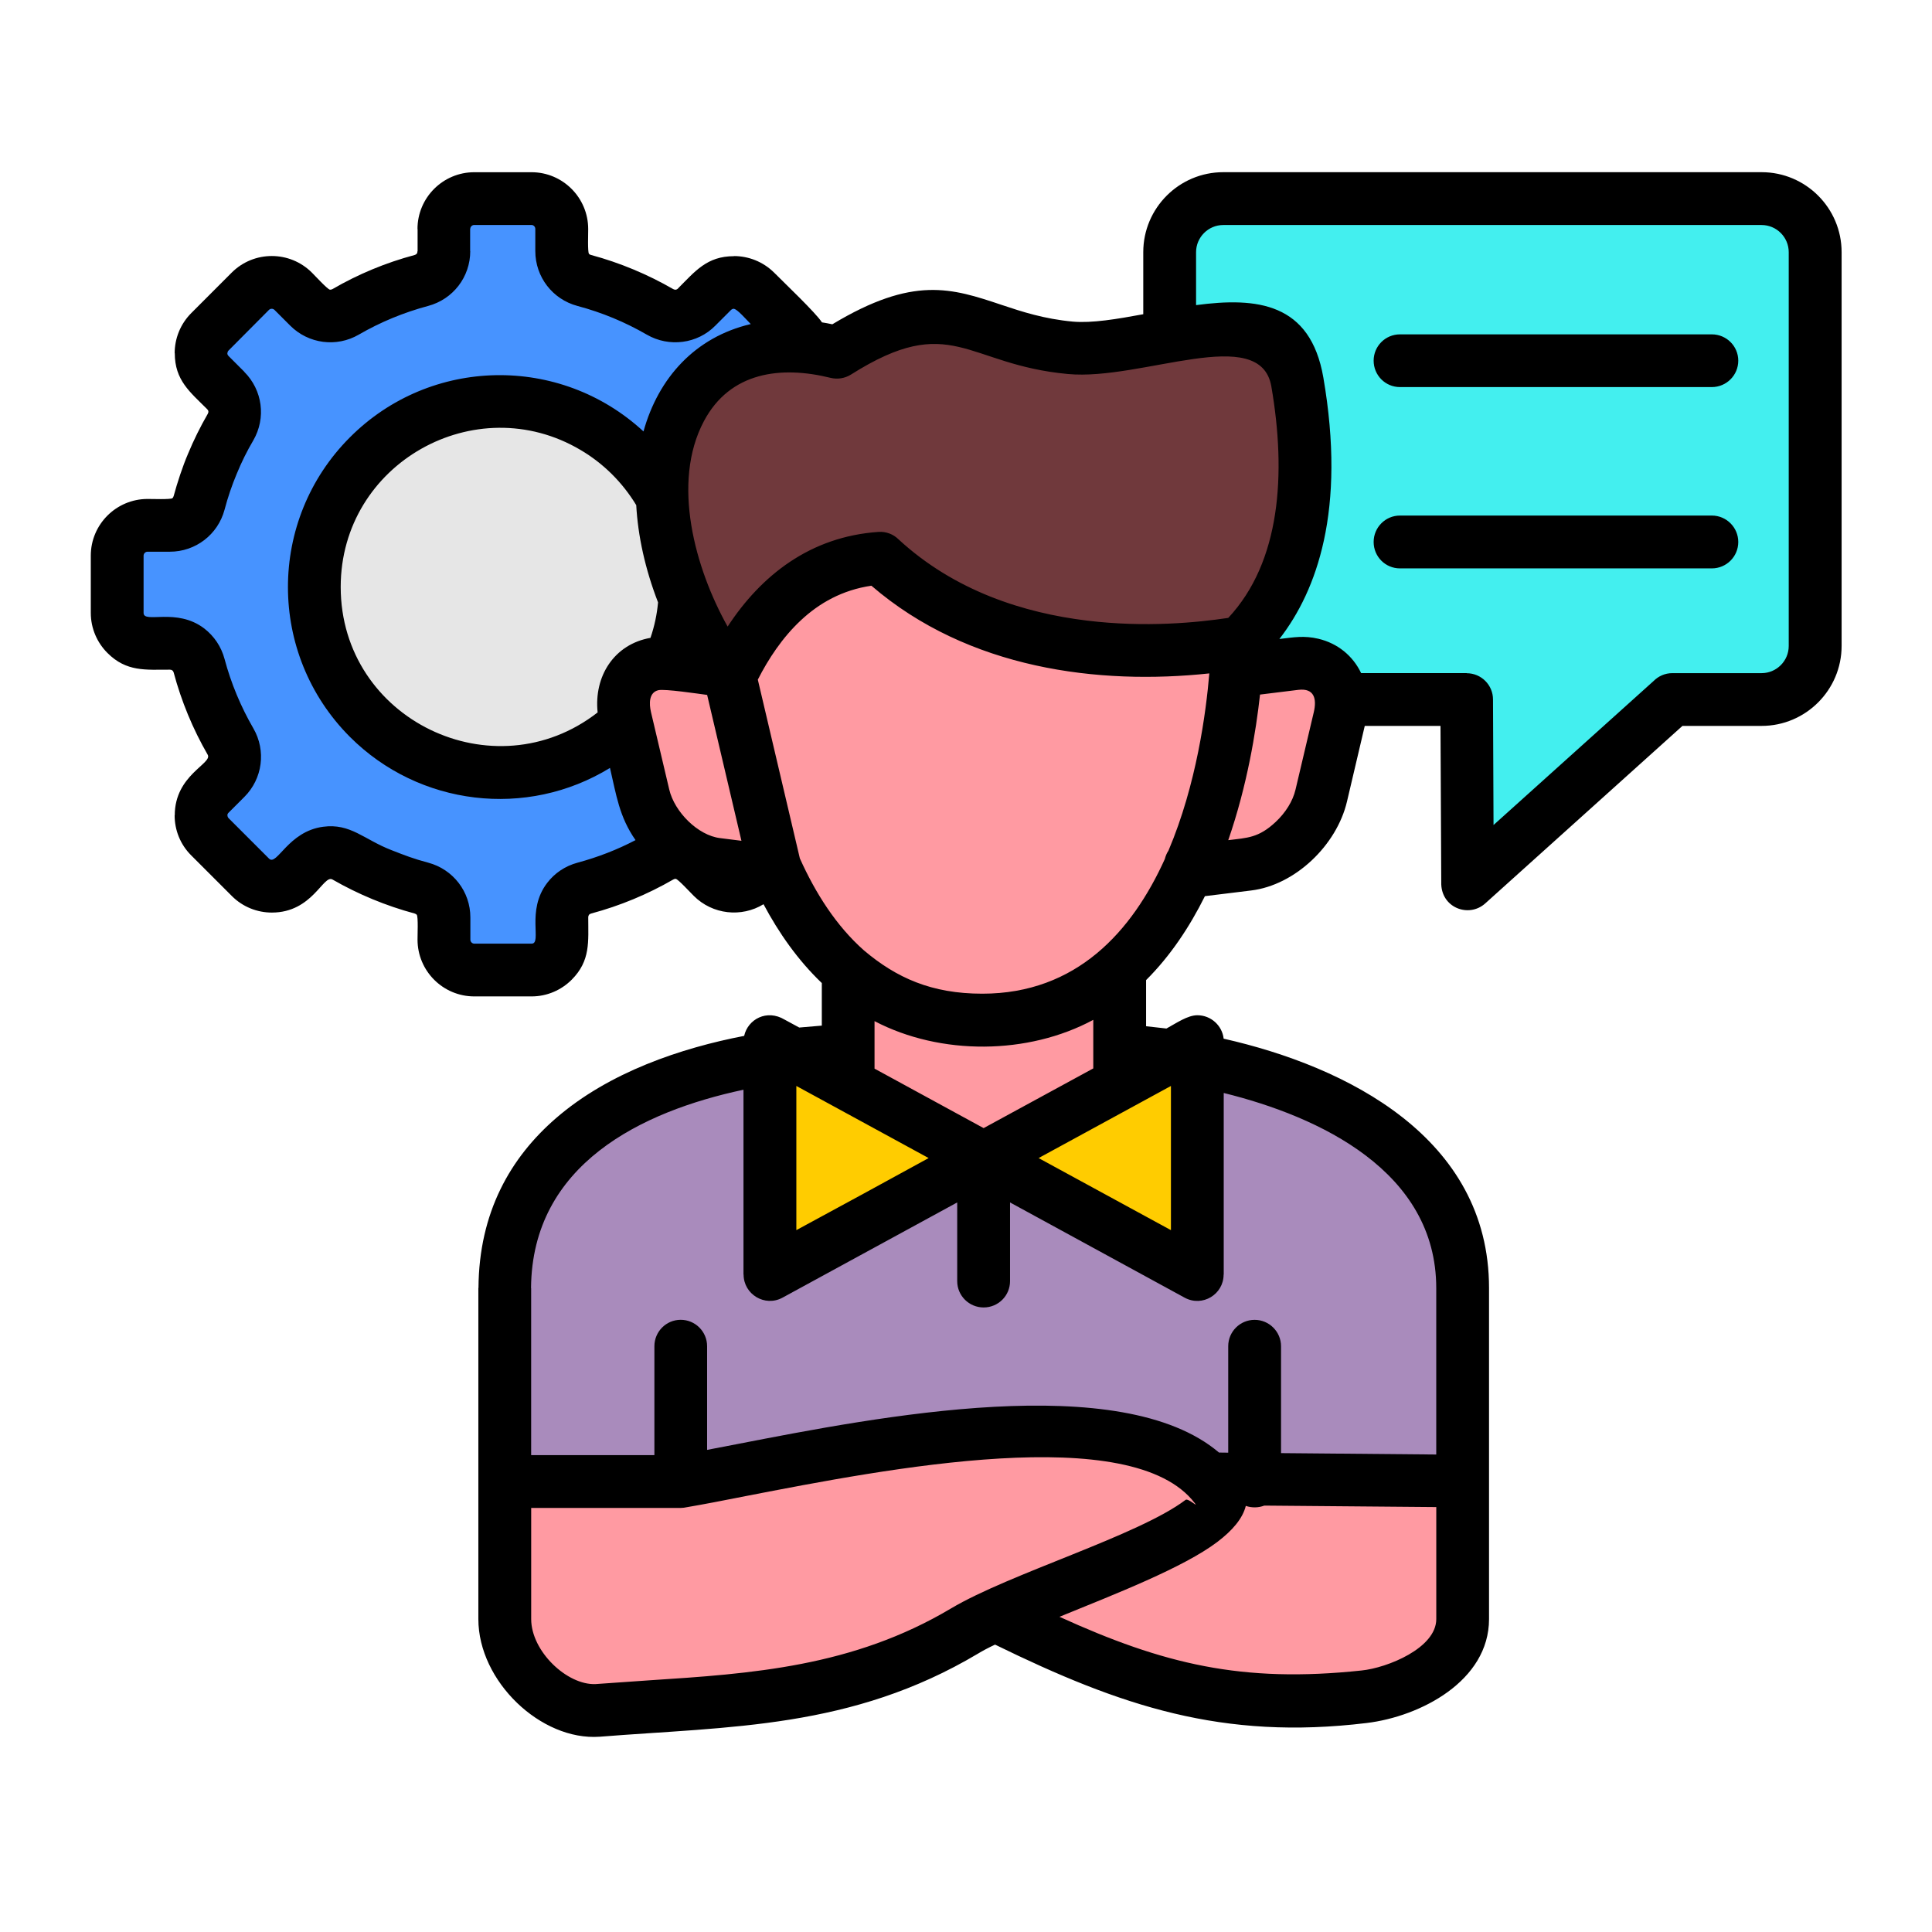 <svg xmlns="http://www.w3.org/2000/svg" xmlns:xlink="http://www.w3.org/1999/xlink" xmlns:svgjs="http://svgjs.dev/svgjs" id="Layer_1" viewBox="0 0 512 512" width="300" height="300"><g width="100%" height="100%" transform="matrix(1,0,0,1,0,0)"><g clip-rule="evenodd" fill-rule="evenodd"><path d="m443.2 185.38-54.28 48.87-.23-48.87h-64.52c-7.82 0-14.2-6.38-14.2-14.2v-104.35c0-7.82 6.38-14.2 14.2-14.2h142.67c7.82 0 14.2 6.38 14.2 14.2v104.34c0 7.82-6.38 14.2-14.2 14.2h-23.64z" fill="#43efef" fill-opacity="1" data-original-color="#36bfbfff" stroke="none" stroke-opacity="1"></path><path d="m443.2 185.38-54.28 48.87-.23-48.87h-49.35v-93.97c0-7.82 6.38-14.2 14.2-14.2h127.5v93.97c0 7.82-6.38 14.2-14.2 14.2z" fill="#43efef" fill-opacity="1" data-original-color="#43efefff" stroke="none" stroke-opacity="1"></path><path d="m125.69 52.63h15.17c4.42 0 8.02 3.6 8.02 8.05v5.87c0 3.71 2.41 6.83 5.98 7.8 7.11 1.9 13.83 4.71 20.07 8.31 3.17 1.84 7.09 1.33 9.69-1.28l4.17-4.17c3.15-3.15 8.25-3.15 11.4 0l10.72 10.72c3.15 3.12 3.15 8.25 0 11.37l-4.17 4.17c-2.61 2.64-3.12 6.52-1.28 9.72 3.6 6.24 6.41 12.95 8.31 20.07.96 3.57 4.08 5.95 7.8 5.95h5.87c4.45 0 8.05 3.63 8.05 8.05v15.17c0 4.42-3.6 8.05-8.05 8.05h-5.87c-3.71 0-6.83 2.41-7.8 5.98-1.9 7.09-4.71 13.83-8.31 20.04-1.84 3.2-1.33 7.11 1.28 9.72l4.17 4.17c3.15 3.15 3.15 8.25 0 11.4l-10.72 10.72c-3.15 3.12-8.25 3.12-11.37 0l-4.2-4.17c-2.61-2.64-6.52-3.15-9.69-1.28-6.24 3.57-12.95 6.41-20.07 8.31-3.57.96-5.98 4.08-5.98 7.77v5.9c0 4.42-3.6 8.05-8.02 8.05h-15.17c-4.45 0-8.05-3.63-8.05-8.05v-5.9c0-3.69-2.41-6.8-5.98-7.77-7.09-1.9-13.83-4.73-20.04-8.31-3.2-1.87-7.11-1.36-9.72 1.28l-4.17 4.17c-3.15 3.12-8.25 3.12-11.4 0l-10.72-10.72c-3.12-3.15-3.12-8.25 0-11.4l4.17-4.17c2.61-2.61 3.15-6.52 1.28-9.72-3.6-6.21-6.41-12.95-8.31-20.04-.96-3.57-4.08-5.98-7.77-5.98h-5.9c-4.42 0-8.05-3.63-8.05-8.05v-15.17c0-4.42 3.63-8.05 8.05-8.05h5.9c3.69 0 6.8-2.38 7.77-5.95 1.9-7.11 4.71-13.83 8.31-20.07 1.87-3.2 1.33-7.09-1.28-9.72l-4.17-4.17c-3.12-3.12-3.12-8.25 0-11.37l10.72-10.72c3.15-3.15 8.25-3.15 11.4 0l4.17 4.17c2.61 2.61 6.52 3.12 9.72 1.28 6.21-3.6 12.95-6.41 20.04-8.31 3.57-.96 5.98-4.08 5.98-7.8v-5.87c0-4.45 3.6-8.05 8.05-8.05z" fill="#4793ff" fill-opacity="1" data-original-color="#4793ffff" stroke="none" stroke-opacity="1"></path><path d="m132.43 106.4c27.13 0 49.15 22.03 49.15 49.15 0 27.16-22.03 49.15-49.15 49.15-27.16 0-49.15-22-49.15-49.15 0-27.12 22-49.15 49.15-49.15z" fill="#e6e6e6" fill-opacity="1" data-original-color="#b3b3b3ff" stroke="none" stroke-opacity="1"></path><path d="m174.61 130.33c4.42 7.37 6.97 16.02 6.97 25.23 0 27.16-22.03 49.15-49.15 49.15-6.01 0-11.79-1.08-17.12-3.06-4.42-7.37-6.97-16.02-6.97-25.26 0-27.13 22.03-49.12 49.15-49.12 6.01 0 11.79 1.08 17.12 3.06z" fill="#e6e6e6" fill-opacity="1" data-original-color="#e6e6e6ff" stroke="none" stroke-opacity="1"></path><path d="m327.6 177.81 15.62-1.93c8.59-1.05 13.86 5.44 11.76 14.4l-4.85 20.55c-2.1 8.99-10.86 17.18-19.45 18.23l-15.62 1.93z" fill="#ff9aa2" fill-opacity="1" data-original-color="#ff9aa2ff" stroke="none" stroke-opacity="1"></path><path d="m294.38 278.44h-67.21c-20.78 0-92.98 7.09-93.4 62.9v82.72c0 11.85 10.52 18.17 22.42 18.11v-20.61h209.14v20.64c11.31-1.25 22.28-6.35 22.28-18.14v-82.72c0-51.45-72.4-62.9-93.23-62.9z" fill="#a98bbc" fill-opacity="1" data-original-color="#6c5475ff" stroke="none" stroke-opacity="1"></path><path d="m294.38 278.44h-67.21c-7.2 0-20.58.85-35.01 4.31-.28 5.27-.43-28.32-.43 15.99 0 44.28 31.8 76.93 80.79 122.83h92.81v20.64c11.31-1.25 22.28-6.35 22.28-18.14v-82.72c0-51.46-72.4-62.91-93.23-62.91z" fill="#a98bbc" fill-opacity="1" data-original-color="#a98bbcff" stroke="none" stroke-opacity="1"></path><path d="m361.39 449.68c11.31-1.22 26.22-8.82 26.22-20.61v-36.6l-67.32-.6c-32.4-10.37-42.94 5.5-56.1 36.43 33.73 16.68 58.7 25.75 97.2 21.38z" fill="#ff9aa2" fill-opacity="1" data-original-color="#ff9aa2ff" stroke="none" stroke-opacity="1"></path><path d="m296.73 235.15h-71.97v55.03l34.13 14.74h3.74l34.1-14.74z" fill="#ff9aa2" fill-opacity="1" data-original-color="#ff9aa2ff" stroke="none" stroke-opacity="1"></path><path d="m133.77 392.62v36.45c0 12.76 13.27 24.92 24.6 24.21 32.71-2.61 65.06-1.9 97.23-21.03 18.14-10.8 75.2-26.82 66.67-38.07-22.22-29.34-109.59-7-141.87-1.56z" fill="#ff9aa2" fill-opacity="1" data-original-color="#ff9aa2ff" stroke="none" stroke-opacity="1"></path><path d="m193.1 177.81-15.62-1.93c-8.59-1.05-13.86 5.44-11.76 14.4l4.85 20.55c2.1 8.99 10.86 17.18 19.45 18.23l15.62 1.93z" fill="#ff9aa2" fill-opacity="1" data-original-color="#ff9aa2ff" stroke="none" stroke-opacity="1"></path><path d="m260.3 270.33c-65.85 0-67.58-98.99-67.58-98.99 11.99-27.27 40.11-32.26 67.58-29.4 27.47-2.86 55.59 2.13 67.58 29.4 0 .01-1.73 98.99-67.58 98.99z" fill="#ff9aa2" fill-opacity="1" data-original-color="#ff9aa2ff" stroke="none" stroke-opacity="1"></path><path d="m328.87 170.27c11.88-11.42 21.26-32.34 14.94-69.05-4.51-26.05-39.88-7.17-60.15-9.04-26.48-2.44-31.8-17.83-61.88 1.19-46.74-11.62-61.48 40.37-28.52 86.31 6.41-13.66 18.26-30.22 40-31.75 32.46 30.11 79.54 25.06 95.61 22.34z" fill="#70393c" fill-opacity="1" data-original-color="#70393cff" stroke="none" stroke-opacity="1"></path><path d="m260.67 306.9-28.32 15.45-28.31 15.42v-30.87-30.84l28.31 15.42z" fill="#ffcc00" fill-opacity="1" data-original-color="#ffcc00ff" stroke="none" stroke-opacity="1"></path><path d="m260.67 306.9 28.32 15.45 28.32 15.42v-30.87-30.84l-28.32 15.42z" fill="#ffcc00" fill-opacity="1" data-original-color="#ffcc00ff" stroke="none" stroke-opacity="1"></path></g><path d="m267.67 318.66v20.86c0 3.85-3.12 6.97-7 6.97-3.86 0-7-3.12-7-6.97v-20.86l-46.29 25.23c-4.68 2.55-10.32-.88-10.32-6.12h-.03v-48.98c-27.04 5.75-56.04 19.79-56.3 52.55h.03v44.28h32.66v-28.86c0-3.86 3.12-7 6.97-7 3.88 0 7 3.15 7 7v27.47c2.38-.45 4.96-.94 7.65-1.47 37.87-7.37 102.02-19.87 128.01 2.18l2.44.03v-28.2c0-3.86 3.12-7 7-7 3.86 0 7 3.15 7 7v28.32l41.13.37v-44.11c0-30.93-30.95-45.44-56.32-51.7v48.13h-.03c0 5.24-5.61 8.67-10.32 6.12zm7.57-11.76 35.07 19.1v-38.21zm-14.57-7.94 29.06-15.82v-12.87c-17.26 9.3-40.45 9.5-57.97.34v12.59zm48.45-26.39c2.66-1.45 5.61-3.52 8.19-3.52 3.6 0 6.58 2.72 6.97 6.21 32.6 7.37 70.33 26.19 70.33 66.08v87.73c0 16.41-18.23 25.85-32.46 27.55-38.18 4.62-65.11-4.48-98.45-20.78-1.76.82-3.29 1.64-4.56 2.41-33.53 19.96-65.71 19.25-100.2 22h-.03c-15.56 1.11-32.14-14.68-32.14-31.18v-87.73h.03v-.03c.14-20.04 8.48-34.53 20.52-44.96 14.12-12.25 33.25-18.62 49.89-21.83.99-4.42 6.01-7.14 10.72-4.31l3.88 2.1 5.98-.51v-11.28c-6.32-6.04-11.37-13.24-15.45-20.89-5.84 3.57-13.52 2.75-18.48-2.21-.77-.74-4.14-4.42-4.76-4.51-.2-.03-.45.03-.68.17-6.83 3.94-14.12 6.97-21.74 9.01-.54.14-.79.48-.79 1.02 0 6.41.65 11.48-4.39 16.53-2.72 2.72-6.49 4.42-10.63 4.42h-15.17c-8.31 0-15.05-6.75-15.05-15.05 0-1.16.2-6.07-.2-6.58-.11-.14-.31-.26-.57-.34-7.6-2.04-14.97-5.1-21.77-9.01-2.44-1.42-5.27 8.76-16.07 8.76-3.85 0-7.71-1.47-10.63-4.42l-10.71-10.71c-2.95-2.92-4.42-6.77-4.42-10.63h.03c0-10.74 10.09-13.72 8.73-16.07-3.94-6.83-6.97-14.15-9.01-21.77-.14-.51-.48-.77-1.02-.77-6.41 0-11.48.62-16.53-4.42-2.72-2.72-4.42-6.49-4.42-10.63v-15.17c0-8.28 6.75-15.02 15.05-15.02 1.16 0 6.07.17 6.58-.2.14-.11.26-.31.34-.6.94-3.46 2.35-7.8 3.8-11.17 1.5-3.63 3.26-7.17 5.22-10.57.28-.48.23-.91-.17-1.28-4.54-4.54-8.56-7.63-8.56-14.8h-.03c0-3.85 1.47-7.71 4.42-10.66l10.69-10.7c5.87-5.87 15.39-5.87 21.26 0 .68.68 4.17 4.45 4.76 4.51.23.03.45-.03.68-.14 6.83-3.97 14.14-7 21.77-9.04.51-.14.77-.45.77-1.02h.03v-5.87h-.03c0-8.31 6.75-15.05 15.05-15.05h15.17c8.28 0 15.02 6.75 15.02 15.05 0 1.16-.17 6.07.2 6.55.11.17.31.28.6.34 7.57 2.04 14.97 5.13 21.74 9.04.48.26.91.2 1.28-.17v-.03c4.51-4.51 7.63-8.53 14.8-8.53v-.03c3.85 0 7.71 1.47 10.66 4.39 2.58 2.61 11.06 10.66 12.67 13.18.91.14 1.81.31 2.75.51 21.49-12.93 31.61-9.58 44.9-5.13 5.27 1.76 11.17 3.71 18.85 4.42 5.02.45 11.74-.68 18.65-1.96v-16.44c0-11.71 9.52-21.2 21.2-21.2h142.67c11.68 0 21.2 9.5 21.2 21.2v104.34c0 11.68-9.52 21.2-21.2 21.2h-20.98l-52.27 47.05c-4.39 3.94-11.85 1.11-11.65-5.64l-.2-41.41h-20.07l-4.71 20.04c-2.72 11.56-13.72 22.17-25.43 23.58l-12.22 1.5c-4.05 8.14-9.16 15.85-15.59 22.25v12.22zm-80.08 43.66 17.06-9.33-35.06-19.11v38.21zm96.46-152.48c13.86-14.83 15.42-38.13 11.42-61.34-2.92-16.81-34.3-1.47-53.89-3.29-27.16-2.49-30.84-16.7-57.51.14-1.67 1.05-3.63 1.3-5.39.88-13.15-3.26-26.65-1.62-33.59 11.48-8.67 16.33-2.32 39.06 6.29 54.43 8.87-13.55 21.85-23.84 39.97-25.09 2.04-.14 3.97.62 5.33 1.98 14.91 13.75 33.34 19.5 49.89 21.52 15.51 1.9 29.37.51 37.48-.71zm25.34-20.52c-2.38 10.97-6.66 19.5-11.79 26.11 3.83-.45 6.52-.96 10.35-.06 5.1 1.22 9.13 4.51 11.31 9.1h27.98v.03c3.85 0 6.97 3.12 6.97 6.95l.14 33.28 42.43-38.18c1.28-1.28 3-2.07 4.96-2.07h23.64c3.97 0 7.2-3.23 7.2-7.2v-104.36c0-3.97-3.23-7.2-7.2-7.2h-142.66c-3.94 0-7.2 3.23-7.2 7.2v14.03c16.13-2.15 30.3-.65 33.73 19.19 3.01 17.47 2.64 31.67.14 43.18zm-30.36 35.23c-29.23 3.12-63.84-1.08-89.55-23.24-7.71 1.13-13.83 4.62-18.68 9.16-4.93 4.59-8.65 10.29-11.42 15.73l11.14 47.37c4.14 9.21 9.64 17.89 16.98 24.38 8.62 7.29 17.94 11.48 31.35 11.48 25.06 0 39.74-16.58 48.39-35.69.2-.79.51-1.56.96-2.21 7.46-17.58 9.98-36.8 10.83-46.98zm-146.09-18.82c-3.43-8.87-5.33-17.6-5.78-25.77-3.63-6.01-8.7-11.06-14.77-14.63-27.81-16.44-63.55 3.54-63.55 36.31 0 35.18 40.62 54.65 68.09 33.25-1.02-9.61 4.39-18.08 14-19.76 1.04-3.02 1.72-6.17 2.01-9.4zm-3.86-45.3c3.94-14.2 13.69-25 28.43-28.46-1.11-1.11-3.63-4.03-4.48-4.03v-.03c-.26 0-.51.11-.74.31l-4.17 4.17c-4.73 4.82-12.25 5.81-18.17 2.38-5.78-3.34-11.88-5.87-18.37-7.6-6.6-1.76-11.17-7.68-11.17-14.54v-5.87c0-.57-.45-1.05-1.02-1.05h-15.17c-.57 0-1.05.48-1.05 1.05h-.03v5.87h.03c0 6.86-4.56 12.78-11.17 14.54-6.46 1.73-12.64 4.28-18.37 7.6-5.9 3.43-13.35 2.44-18.17-2.38l-4.17-4.17c-.4-.4-1.08-.4-1.47 0l-10.69 10.75c-.2.2-.31.45-.31.74h-.03c0 .26.11.51.34.74l4.17 4.17h-.03c4.85 4.85 5.84 12.22 2.41 18.17-1.67 2.83-3.15 5.81-4.42 8.93-1.25 2.98-2.32 6.12-3.2 9.44-1.76 6.6-7.68 11.14-14.51 11.14h-5.9c-.57 0-1.05.48-1.05 1.05v15.17c0 2.92 8.73-1.5 16.1 4.14 2.55 1.98 4.48 4.76 5.36 8.08 1.73 6.46 4.31 12.64 7.63 18.37 3.43 5.92 2.44 13.35-2.38 18.17l-4.17 4.17c-.23.2-.34.48-.34.74h.03c0 .25.11.54.31.74l10.71 10.71c2.07 2.07 5.05-7.23 14.34-8.45 7.26-.96 10.8 3.37 18.06 6.18 3.71 1.45 5.78 2.27 9.78 3.34 6.6 1.76 11.17 7.68 11.17 14.51v5.9c0 .57.48 1.05 1.05 1.05h15.17c2.89 0-1.53-8.73 4.14-16.1 1.96-2.58 4.76-4.48 8.05-5.36 5.36-1.45 10.49-3.43 15.36-5.98-4.34-6.21-5.1-12.02-6.77-19.13-22.05 13.52-50.6 10.09-68.91-8.22-21.91-21.94-21.91-57.49 0-79.4 21.35-21.39 55.68-21.99 77.79-1.55zm163.39 69.73c-1.08 9.78-3.4 24.09-8.42 38.58 5.1-.62 8.05-.6 12.56-4.82 2.58-2.41 4.54-5.47 5.27-8.59l4.85-20.55c.79-3.43.17-6.38-4.11-5.87zm-146.52.09c-2.38-.31-11.23-1.64-12.93-1.25-2.52.6-2.47 3.57-1.96 5.78l4.85 20.55c1.39 5.9 7.57 12.16 13.49 12.87l5.64.71zm147.65 214.84c-1.56.6-3.32.62-4.9.08-.82 3.32-3.51 6.49-7.54 9.55-8.99 6.8-27.04 13.8-41.84 19.84 27.55 12.53 48.3 17.6 80.05 14.23 6.89-.71 19.81-5.95 19.81-13.63v-29.68zm-153.01.42c-.51.11-1.08.2-1.64.2h-39.63v29.45c0 8.53 9.5 17.55 17.06 17.23 4.2-.31 9.18-.65 14.17-.99 27.1-1.76 53.97-3.54 80.02-19.05 15.65-9.3 49.69-19.33 62.16-28.77.71-.54 3.46 2.18 2.49.91-16.55-21.86-81.64-9.18-119-1.93-5.91 1.17-11.15 2.19-15.63 2.95zm188.96-296.84c-3.86 0-6.97-3.12-6.97-7 0-3.85 3.12-6.97 6.97-6.97h82.66c3.86 0 7 3.12 7 6.97 0 3.88-3.15 7-7 7zm0 48.05c-3.86 0-6.97-3.12-6.97-7 0-3.86 3.12-7 6.97-7h82.66c3.86 0 7 3.15 7 7 0 3.88-3.15 7-7 7z" fill="#000000" fill-opacity="1" data-original-color="#000000ff" stroke="none" stroke-opacity="1"></path></g></svg>